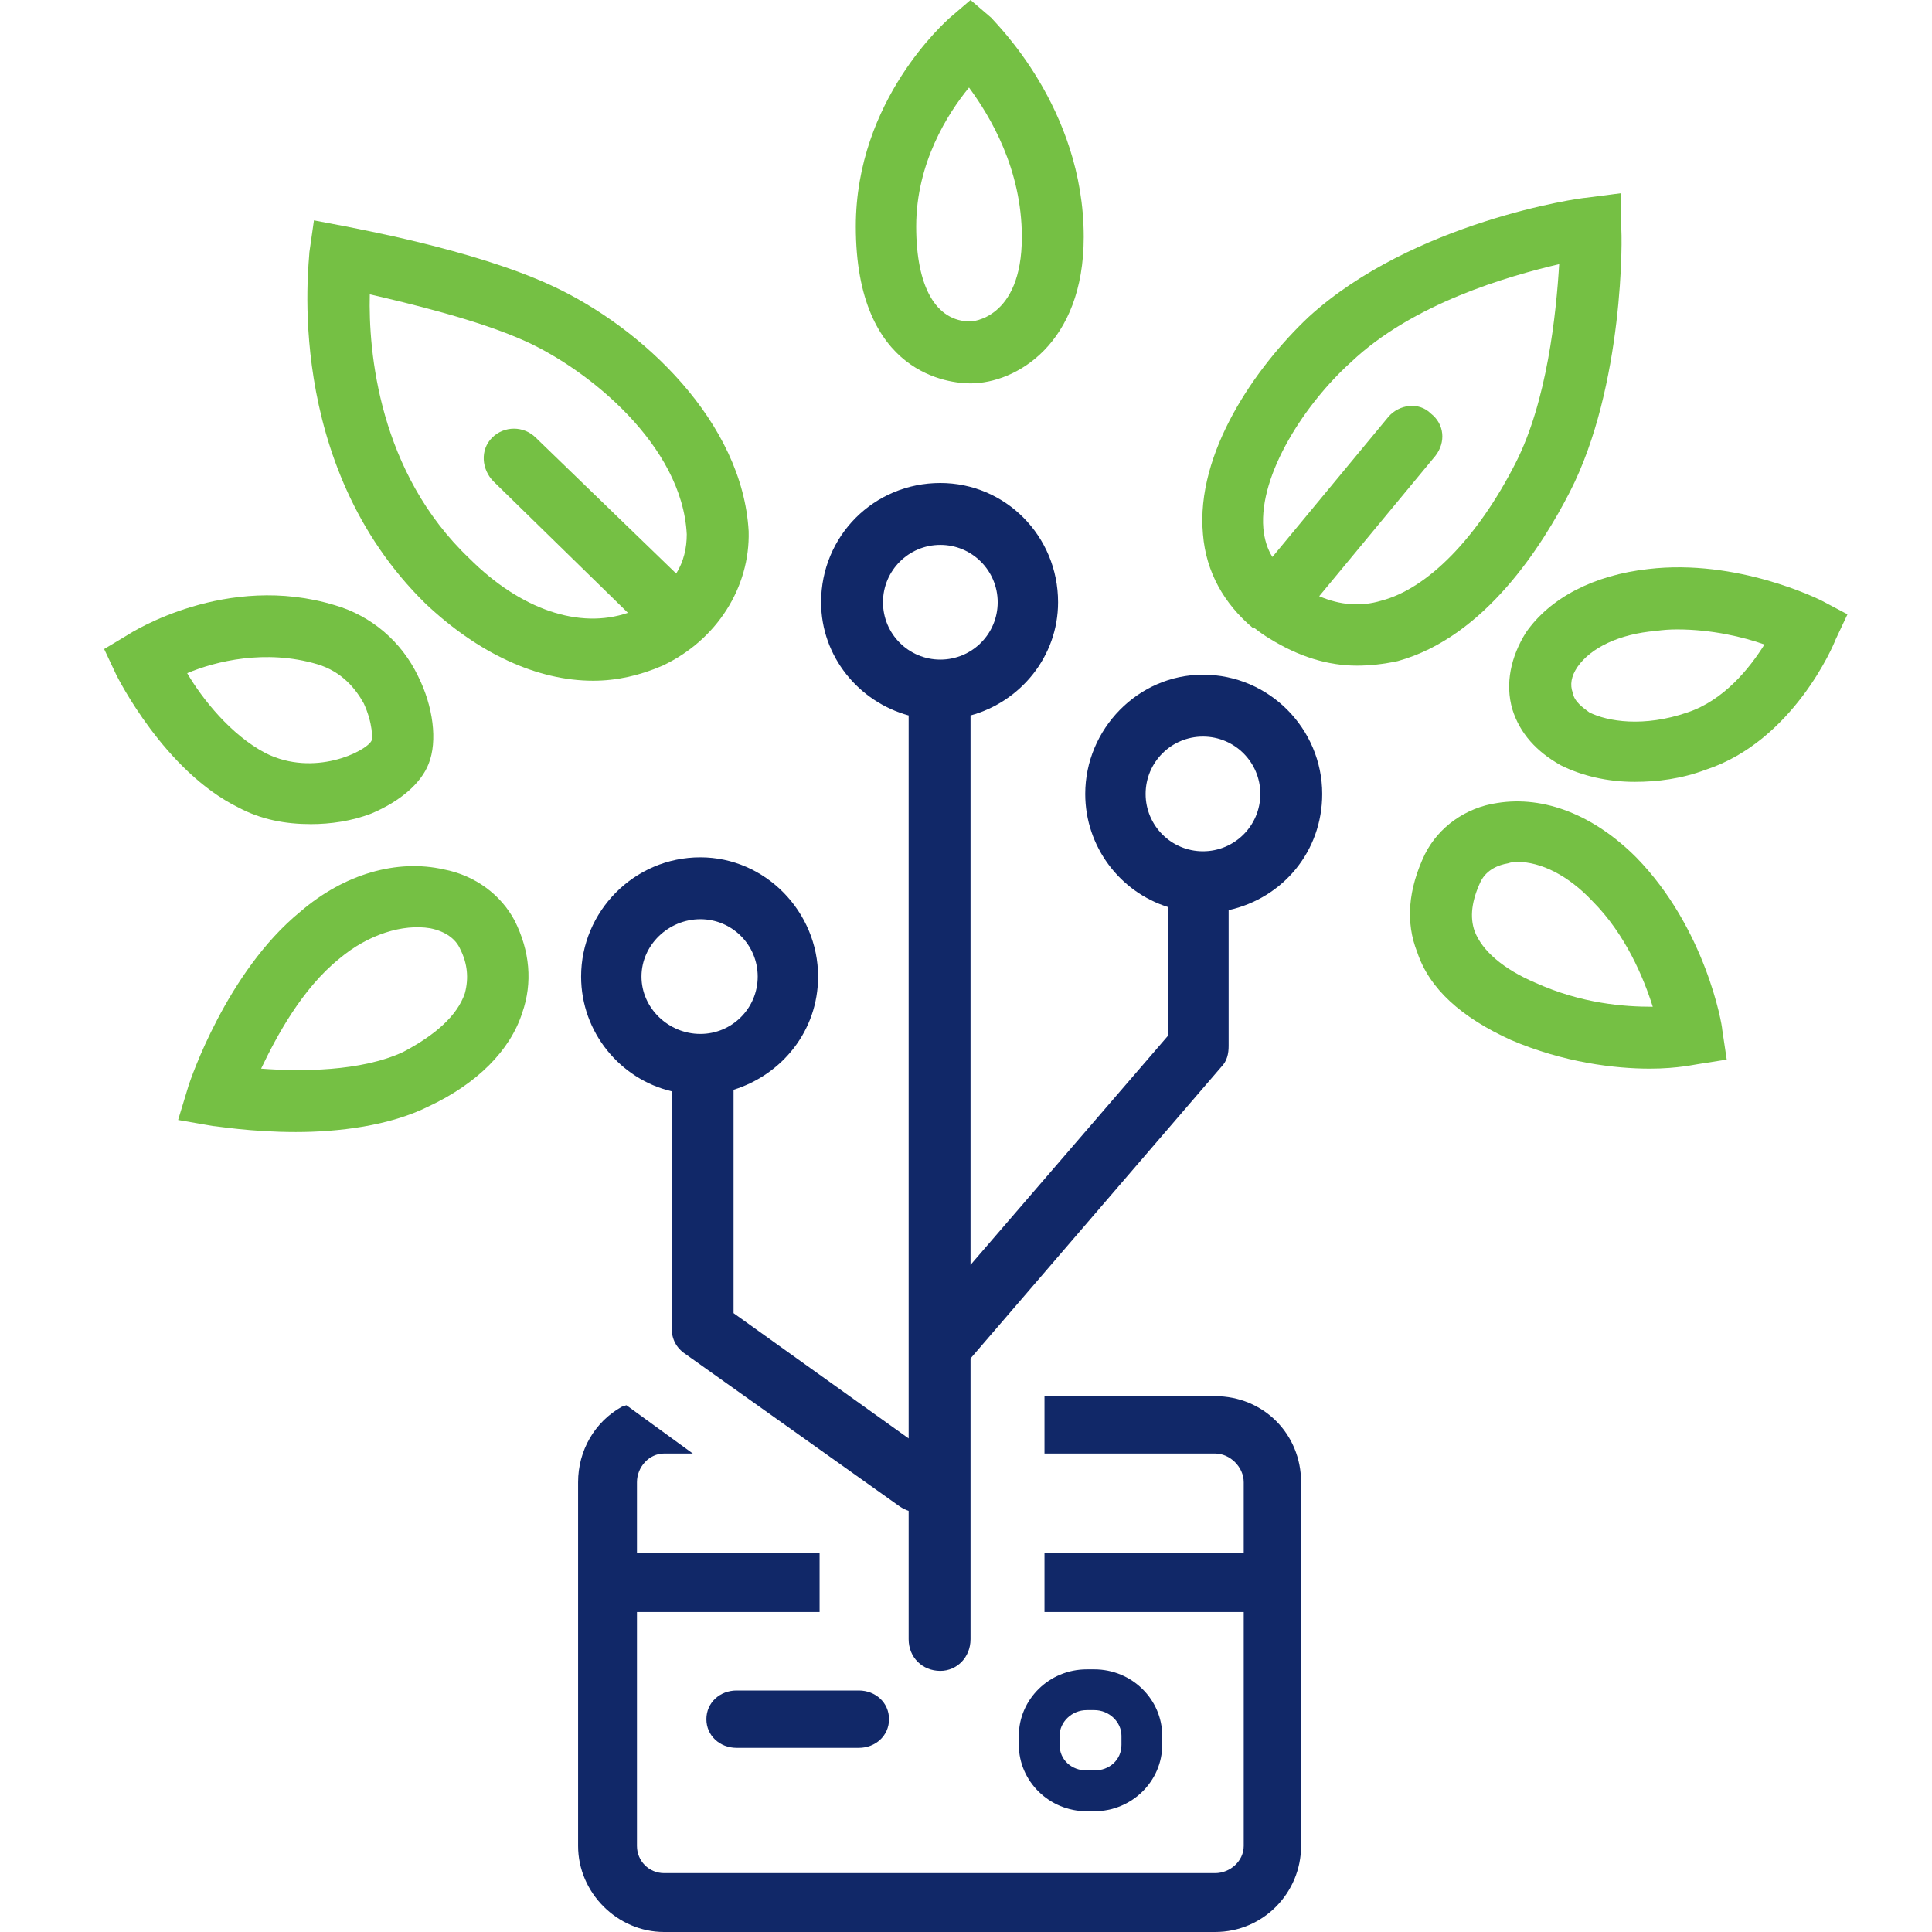 <svg version="1.2" xmlns="http://www.w3.org/2000/svg" viewBox="0 0 128 128" width="128" height="128">
	<title>One-stop shop for engineering and digital for plants</title>
	<style>
		.s0 { fill: #75c044 } 
		.s1 { fill: #112868 } 
	</style>
	<g id="Layer 1">
		<g id="&lt;Group&gt;">
			<g id="&lt;Group&gt;">
				<path id="&lt;Compound Path&gt;" fill-rule="evenodd" class="s0" d="m34.1 61c1 2 1.2 4.1 0.5 6.1-0.8 2.5-3 4.7-6.2 6.2-2.6 1.3-6 1.7-8.8 1.7-3 0-5.3-0.4-5.5-0.4l-2.3-0.4 0.7-2.3c0.1-0.3 2.5-7.5 7.4-11.5 2.9-2.5 6.4-3.5 9.5-2.8 2.1 0.4 3.8 1.7 4.7 3.4zm-3.6 1.9c-0.3-0.7-1-1.2-2-1.4-1.8-0.3-4.1 0.4-6 2-2.5 2-4.2 5.2-5.2 7.3 2.6 0.2 6.6 0.2 9.4-1.1 2.1-1.1 3.6-2.4 4.1-3.9q0.4-1.5-0.3-2.9z"/>
				<path id="&lt;Compound Path&gt;" fill-rule="evenodd" class="s0" d="m7.7 44.7l-0.8-1.7 1.5-0.9c0.3-0.2 6.6-4.2 13.8-2 2.4 0.7 4.4 2.4 5.5 4.7 1 2 1.3 4.3 0.7 5.8-0.5 1.3-1.9 2.5-3.8 3.3-1.3 0.5-2.7 0.7-4 0.7-1.7 0-3.3-0.3-4.8-1.1-4.9-2.4-8-8.6-8.1-8.8zm4.7-0.1c1 1.7 2.9 4.1 5.2 5.3 3.2 1.6 6.6-0.1 7-0.8 0.1-0.1 0.1-1.2-0.5-2.5-0.5-0.9-1.4-2.1-3.1-2.6-3.4-1-6.7-0.2-8.6 0.6z"/>
				<path id="&lt;Compound Path&gt;" fill-rule="evenodd" class="s0" d="m49.6 35.2c0.1 3.7-2.1 7.2-5.7 8.9q-2.3 1-4.6 1c-3.7 0-7.6-1.8-11.1-5.1-9.5-9.3-7.7-22.7-7.7-23.3l0.3-2.1 2.1 0.4c0.4 0.1 8.4 1.5 13.6 3.9 6.1 2.8 12.7 9.1 13.1 16.3zm-4.1 0.2c-0.3-5.9-6.5-10.9-10.7-12.8-3.1-1.4-7.7-2.5-10.3-3.1-0.1 3.8 0.6 11.8 6.6 17.5 3.4 3.4 7.3 4.7 10.5 3.6l-8.9-8.7c-0.8-0.8-0.9-2.1-0.1-2.9 0.8-0.8 2.1-0.8 2.9 0l9.3 9c0.5-0.8 0.7-1.7 0.7-2.6z"/>
				<path id="&lt;Compound Path&gt;" fill-rule="evenodd" class="s0" d="m71.8 15.7c0 7.1-4.5 9.7-7.5 9.7-1.3 0-7.6-0.5-7.6-10.4 0-8.4 6-13.6 6.2-13.8l1.4-1.2 1.4 1.2c0.2 0.3 6.1 5.9 6.1 14.5zm-4.1 0c0-4.5-2.1-8-3.5-9.9-1.4 1.7-3.5 5-3.5 9.2 0 4 1.3 6.3 3.6 6.3 0 0 3.4-0.1 3.4-5.6z"/>
				<path id="&lt;Compound Path&gt;" fill-rule="evenodd" class="s0" d="m92.6 43.8q-1.4 0.3-2.7 0.3-2.9 0-5.8-1.8-0.5-0.3-1-0.7 0 0 0 0 0 0-0.1 0c-1.9-1.6-3.1-3.7-3.3-6.2-0.5-5.4 3.5-11.1 7-14.4 6.9-6.3 18-7.9 18.4-7.9l2.3-0.3v2.2c0.1 0.5 0.2 10.6-3.4 17.6-1.8 3.5-5.6 9.6-11.4 11.2zm7.8-13.1c2.1-4.1 2.7-9.9 2.9-13.2-3.4 0.8-9.7 2.6-13.8 6.5-3 2.7-6.1 7.4-5.8 11q0.1 1.1 0.6 1.9l7.7-9.3c0.7-0.8 2-1 2.8-0.2 0.9 0.7 1 1.9 0.3 2.8l-7.7 9.3q2.1 0.9 4.1 0.3c3.1-0.8 6.4-4.2 8.9-9.1z"/>
				<path id="&lt;Compound Path&gt;" fill-rule="evenodd" class="s0" d="m122.4 40.7l-0.8 1.7c-0.1 0.3-2.8 6.7-8.6 8.6-1.6 0.6-3.2 0.8-4.7 0.8-1.8 0-3.5-0.4-4.9-1.1-1.6-0.9-2.7-2.1-3.2-3.7-0.5-1.7-0.1-3.5 0.9-5.1 1.6-2.3 4.5-3.8 8.1-4.2 5.9-0.7 11.3 2 11.5 2.1zm-5.5 2c-1.4-0.5-3.5-1-5.8-1q-0.7 0-1.4 0.1c-2.4 0.2-4.3 1.1-5.2 2.4q-0.6 0.9-0.3 1.7c0.1 0.6 0.7 1 1.1 1.3 1.2 0.6 3.6 1 6.5 0 2.4-0.8 4.1-2.9 5.1-4.5z"/>
				<path id="&lt;Compound Path&gt;" fill-rule="evenodd" class="s0" d="m114.1 68.2l0.3 2-1.9 0.3c-0.1 0-1.3 0.3-3.2 0.3-2.3 0-5.7-0.4-9.2-1.9-3.3-1.5-5.4-3.4-6.2-5.8-0.8-2-0.6-4.2 0.5-6.5 0.9-1.8 2.7-3.1 4.8-3.4 3.1-0.5 6.4 0.8 9.2 3.6 4.6 4.7 5.7 11.1 5.7 11.4zm-4.6-1.5c-0.6-1.9-1.8-4.8-4-7-1.6-1.7-3.4-2.6-5-2.6q-0.3 0-0.6 0.1c-0.6 0.1-1.4 0.4-1.8 1.2q-0.9 1.9-0.4 3.3c0.5 1.3 1.9 2.5 4 3.4 3.1 1.4 5.9 1.6 7.8 1.6z"/>
			</g>
			<path id="&lt;Compound Path&gt;" fill-rule="evenodd" class="s1" d="m81.4 60.3v9c0 0.5-0.1 1-0.5 1.4l-16.6 19.3v18.6c0 1.2-0.9 2.1-2 2.1-1.2 0-2.1-0.9-2.1-2.1v-8.5q-0.3-0.1-0.6-0.3l-14.2-10.1c-0.6-0.4-0.9-1-0.9-1.7v-15.7c-3.4-0.8-6-3.9-6-7.6 0-4.3 3.5-7.9 7.9-7.9 4.3 0 7.8 3.6 7.8 7.9 0 3.6-2.4 6.5-5.6 7.5v14.8l11.6 8.3v-47.9c-3.3-0.9-5.8-3.9-5.8-7.5 0-4.4 3.5-7.9 7.9-7.9 4.3 0 7.8 3.5 7.8 7.9 0 3.6-2.5 6.6-5.8 7.5v36.4l13.1-15.2v-8.5c-3.2-1-5.5-4-5.5-7.5 0-4.3 3.5-7.9 7.8-7.9 4.4 0 7.9 3.6 7.9 7.9 0 3.8-2.6 6.9-6.2 7.7zm-35 8.2c2.1 0 3.8-1.7 3.8-3.8 0-2.1-1.7-3.8-3.8-3.8-2.1 0-3.9 1.7-3.9 3.8 0 2.1 1.8 3.8 3.9 3.8zm15.9-24.8c2.1 0 3.8-1.7 3.8-3.8 0-2.1-1.7-3.8-3.8-3.8-2.1 0-3.8 1.7-3.8 3.8 0 2.1 1.7 3.8 3.8 3.8zm21.2 8.9c0-2.1-1.7-3.8-3.8-3.8-2.1 0-3.8 1.7-3.8 3.8 0 2.1 1.7 3.8 3.8 3.8 2.1 0 3.8-1.7 3.8-3.8z"/>
			<g id="&lt;Group&gt;">
				<path id="&lt;Path&gt;" class="s1" d="m80.5 92.5h-11.3v3.8h11.3c1 0 1.9 0.9 1.9 1.9v4.7h-13.2v3.9h13.2v15.5c0 1-0.9 1.8-1.9 1.8h-36.5c-1 0-1.8-0.8-1.8-1.8v-15.5h12.1v-3.9h-12.1v-4.7c0-1 0.8-1.9 1.8-1.9h1.9l-4.4-3.2-0.3 0.1c-1.8 1-2.9 2.9-2.9 5v24.1c0 3.1 2.6 5.7 5.7 5.7h36.5c3.2 0 5.7-2.6 5.7-5.7v-24.1c0-3.2-2.5-5.7-5.7-5.7z"/>
				<path id="&lt;Path&gt;" class="s1" d="m46.8 113.9c0 1.1 0.9 1.9 2 1.9h8.1c1.1 0 2-0.8 2-1.9 0-1.1-0.9-1.9-2-1.9h-8.1c-1.1 0-2 0.8-2 1.9z"/>
				<path id="&lt;Compound Path&gt;" fill-rule="evenodd" class="s1" d="m67.5 115.6v-0.6c0-2.4 2-4.4 4.5-4.4h0.5c2.5 0 4.5 2 4.5 4.4v0.6c0 2.4-2 4.4-4.5 4.4h-0.5c-2.5 0-4.5-2-4.5-4.4zm4.5 1.7h0.5c1 0 1.8-0.7 1.8-1.7v-0.6c0-0.9-0.8-1.7-1.8-1.7h-0.5c-1 0-1.8 0.8-1.8 1.7v0.6c0 1 0.8 1.7 1.8 1.7z"/>
			</g>
		</g>
	</g>
</svg>